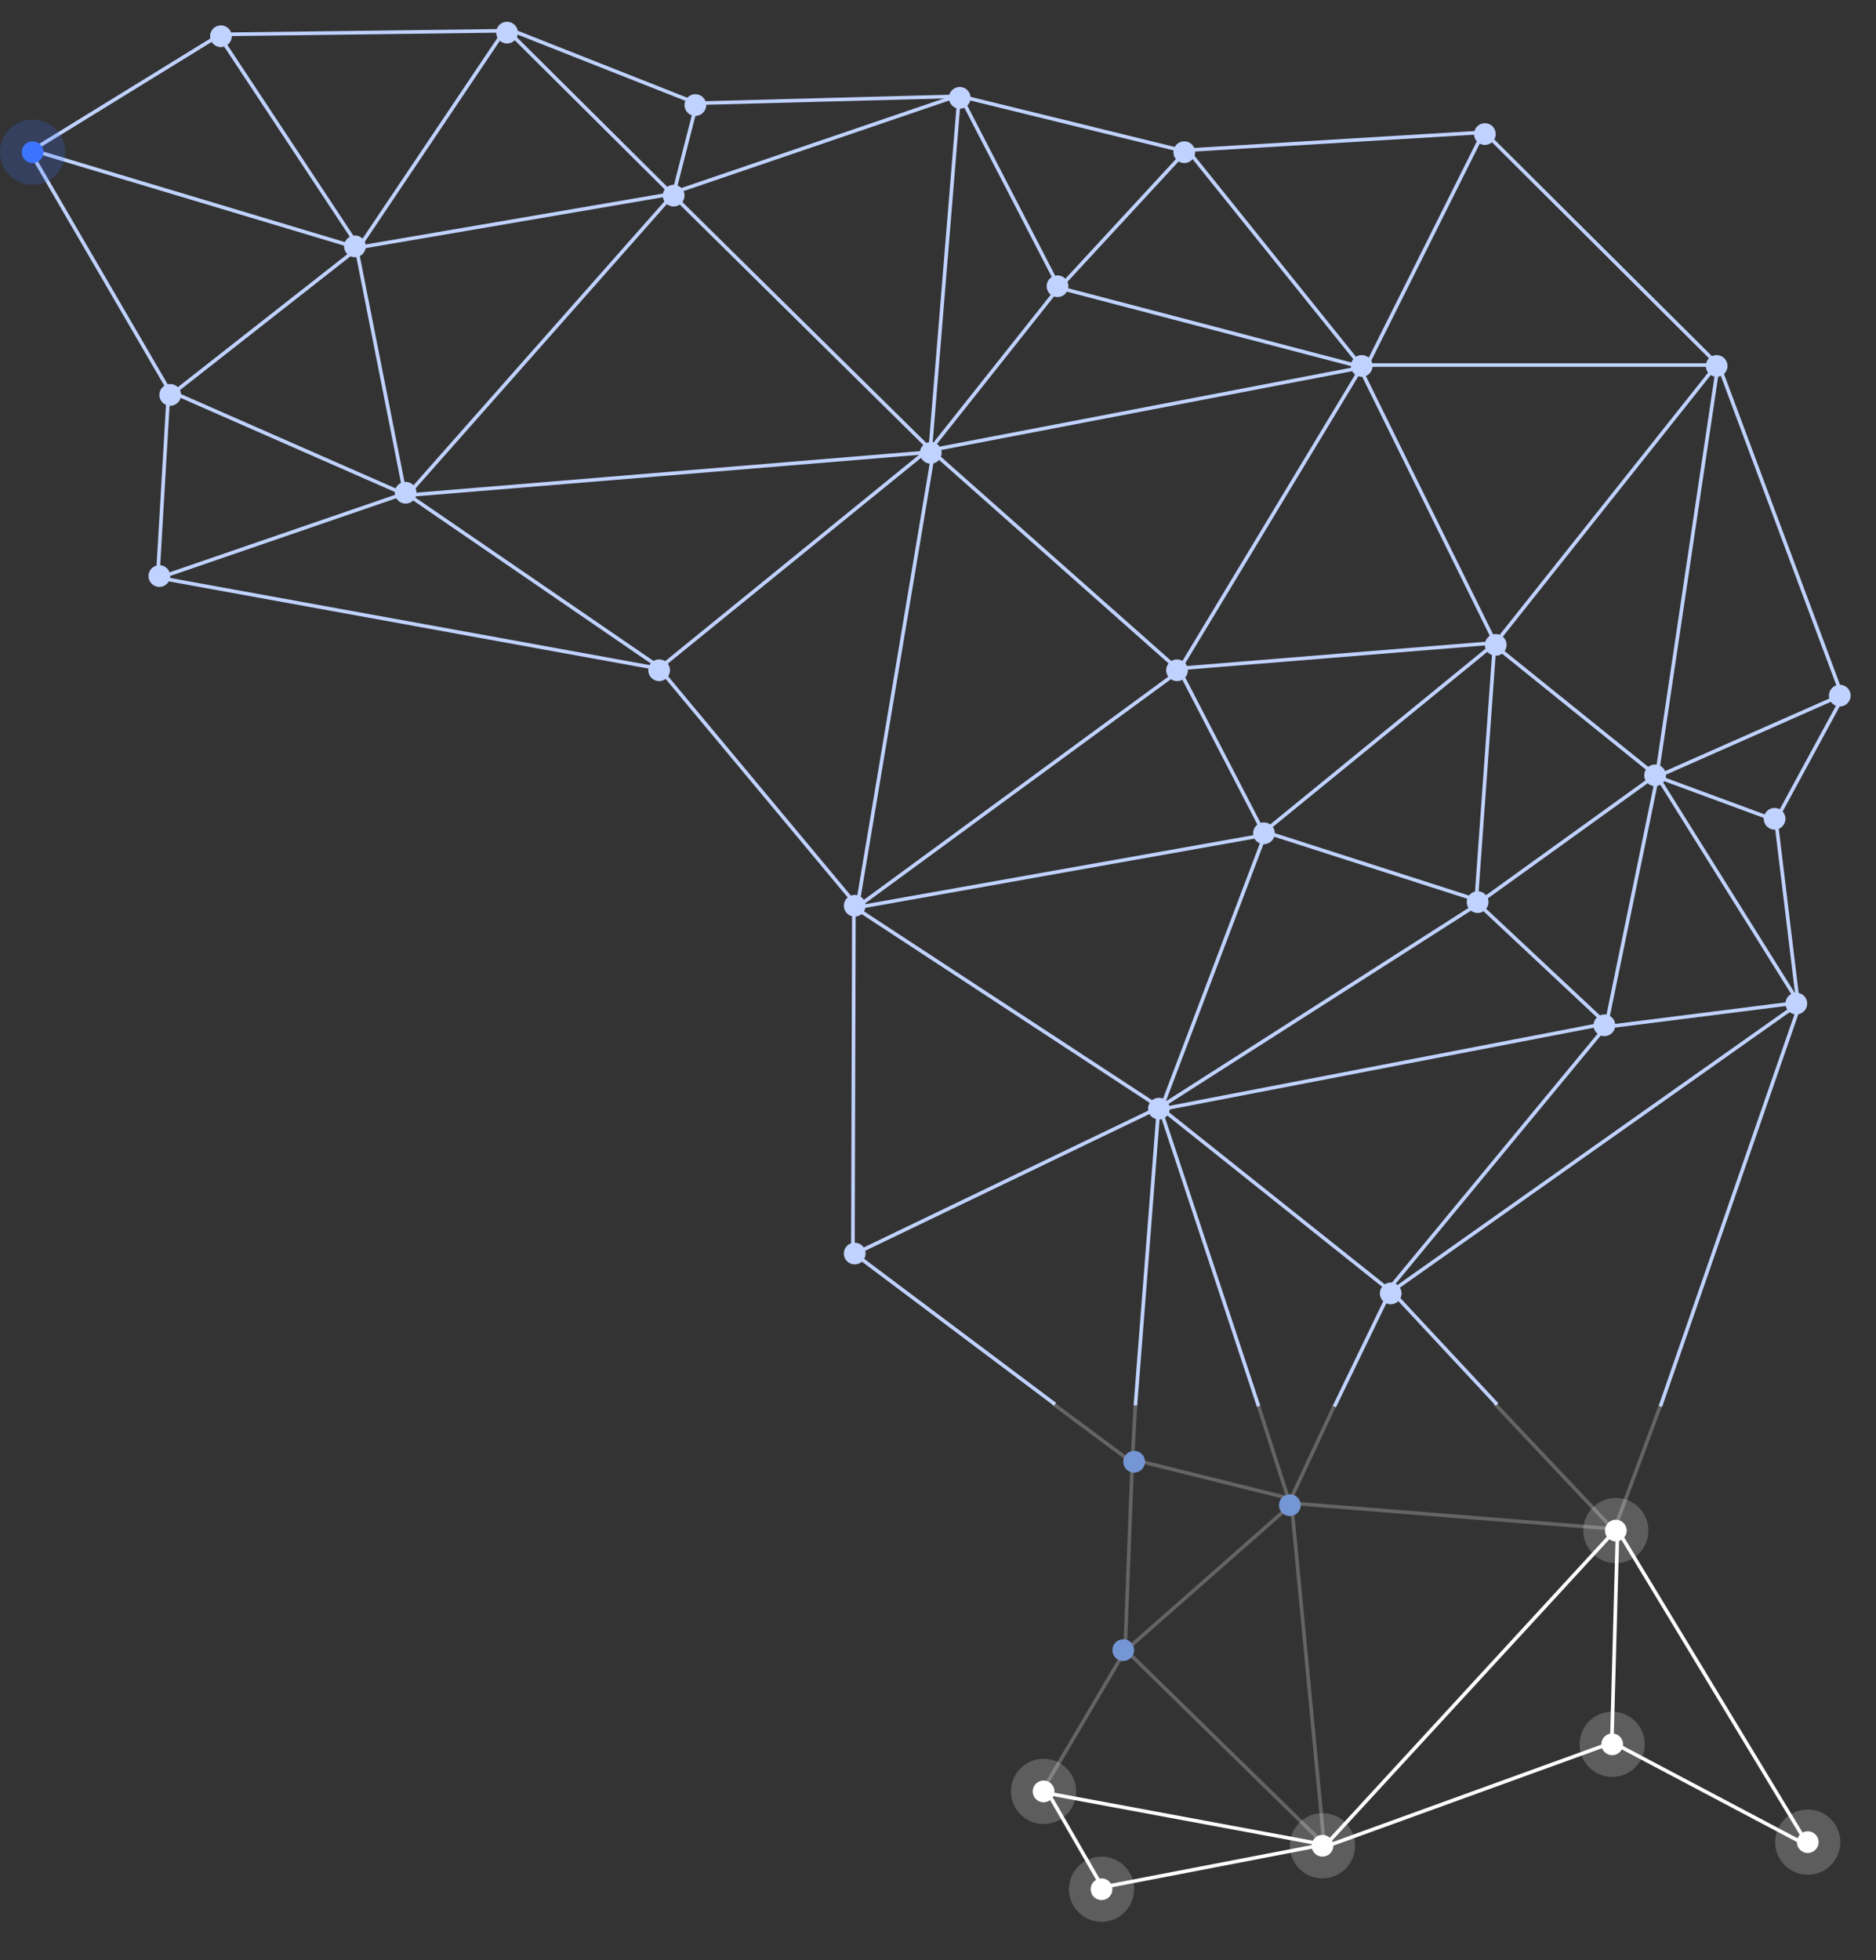 <svg width="518" height="541" viewBox="0 0 518 541" fill="none" xmlns="http://www.w3.org/2000/svg">
<rect x="0" y="0" width="518" height="541" fill="#333333" stroke="none"/>
<line x1="185.707" y1="53.799" x2="112.544" y2="136.541" stroke="#C0D2FF"/>
<line x1="257.072" y1="124.769" x2="112.166" y2="136.719" stroke="#C0D2FF"/>
<line x1="47.568" y1="109.252" x2="8.568" y2="42.252" stroke="#C0D2FF"/>
<line x1="47.691" y1="108.607" x2="98.691" y2="68.607" stroke="#C0D2FF"/>
<line x1="9.144" y1="41.521" x2="99.144" y2="68.521" stroke="#C0D2FF"/>
<line x1="8.738" y1="41.574" x2="60.738" y2="9.574" stroke="#C0D2FF"/>
<line x1="60.417" y1="9.724" x2="99.417" y2="68.724" stroke="#C0D2FF"/>
<line x1="48.201" y1="108.542" x2="112.397" y2="136.736" stroke="#C0D2FF"/>
<line x1="43.837" y1="159.527" x2="112.971" y2="135.772" stroke="#C0D2FF"/>
<line x1="44.089" y1="159.508" x2="183.139" y2="184.774" stroke="#C0D2FF"/>
<line x1="182.815" y1="184.666" x2="112.815" y2="136.664" stroke="#C0D2FF"/>
<line x1="182.337" y1="184.87" x2="236.357" y2="249.692" stroke="#C0D2FF"/>
<line x1="182.782" y1="183.851" x2="256.632" y2="123.852" stroke="#C0D2FF"/>
<line x1="43.501" y1="159.971" x2="46.501" y2="108.971" stroke="#C0D2FF"/>
<line x1="235.3" y1="345.6" x2="291.3" y2="387.6" stroke="#C0D2FF"/>
<line x1="98.49" y1="68.903" x2="111.823" y2="136.274" stroke="#C0D2FF"/>
<line x1="327.018" y1="41.73" x2="264.882" y2="26.486" stroke="#C0D2FF"/>
<line x1="327.526" y1="40.934" x2="376.556" y2="101.927" stroke="#C0D2FF"/>
<line x1="409.615" y1="36.464" x2="376.617" y2="102.465" stroke="#C0D2FF"/>
<line x1="409.318" y1="35.932" x2="474.352" y2="100.646" stroke="#C0D2FF"/>
<line x1="375.953" y1="100.766" x2="473.953" y2="100.766" stroke="#C0D2FF"/>
<line x1="457.505" y1="213.926" x2="474.466" y2="100.209" stroke="#C0D2FF"/>
<line x1="412.562" y1="177.944" x2="474.57" y2="99.963" stroke="#C0D2FF"/>
<line x1="508.401" y1="191.344" x2="474.453" y2="100.438" stroke="#C0D2FF"/>
<line x1="509.048" y1="191.613" x2="457.026" y2="214.599" stroke="#C0D2FF"/>
<line x1="497.293" y1="276.305" x2="458.472" y2="388.164" stroke="#C0D2FF"/>
<line x1="497.22" y1="276.614" x2="384.289" y2="356.408" stroke="#C0D2FF"/>
<line x1="496.969" y1="276.687" x2="443.063" y2="283.496" stroke="#C0D2FF"/>
<line x1="496.461" y1="276.444" x2="457.576" y2="214.265" stroke="#C0D2FF"/>
<line x1="443.51" y1="282.886" x2="457.51" y2="214.886" stroke="#C0D2FF"/>
<line x1="490.677" y1="226.585" x2="457.827" y2="214.469" stroke="#C0D2FF"/>
<line x1="496.4" y1="276.229" x2="490.338" y2="226.191" stroke="#C0D2FF"/>
<line x1="509.439" y1="191.239" x2="490.439" y2="226.239" stroke="#C0D2FF"/>
<line x1="327.512" y1="41.581" x2="292.377" y2="79.614" stroke="#C0D2FF"/>
<line x1="326.97" y1="41.501" x2="409.97" y2="36.501" stroke="#C0D2FF"/>
<line x1="325.752" y1="184.632" x2="375.806" y2="101.644" stroke="#C0D2FF"/>
<line x1="325.848" y1="185.265" x2="257.002" y2="124.26" stroke="#C0D2FF"/>
<line x1="256.218" y1="124.399" x2="376.156" y2="101.409" stroke="#C0D2FF"/>
<line x1="324.825" y1="184.566" x2="413.141" y2="177.392" stroke="#C0D2FF"/>
<line x1="349.174" y1="229.473" x2="412.867" y2="177.503" stroke="#C0D2FF"/>
<line x1="407.501" y1="249.964" x2="412.683" y2="177.855" stroke="#C0D2FF"/>
<line x1="408.342" y1="249.635" x2="443.641" y2="282.693" stroke="#C0D2FF"/>
<line x1="407.708" y1="249.594" x2="457.708" y2="213.594" stroke="#C0D2FF"/>
<line x1="383.615" y1="355.681" x2="443.919" y2="282.731" stroke="#C0D2FF"/>
<line x1="384.013" y1="356.444" x2="320.013" y2="305.444" stroke="#C0D2FF"/>
<line x1="383.573" y1="355.693" x2="413.366" y2="387.659" stroke="#C0D2FF"/>
<line x1="383.45" y1="357.218" x2="368.45" y2="388.218" stroke="#C0D2FF"/>
<line x1="318.905" y1="306.509" x2="443.194" y2="282.564" stroke="#C0D2FF"/>
<line x1="457.686" y1="214.389" x2="412.868" y2="178.279" stroke="#C0D2FF"/>
<line x1="349.048" y1="230.103" x2="325.74" y2="185.12" stroke="#C0D2FF"/>
<line x1="349.385" y1="230.217" x2="320.964" y2="305.091" stroke="#C0D2FF"/>
<line x1="408.269" y1="249.421" x2="320.763" y2="305.315" stroke="#C0D2FF"/>
<line x1="313.502" y1="387.961" x2="319.996" y2="304.855" stroke="#C0D2FF"/>
<line x1="347.525" y1="388.157" x2="320.018" y2="305.05" stroke="#C0D2FF"/>
<line x1="349.071" y1="229.551" x2="408.153" y2="248.524" stroke="#C0D2FF"/>
<line x1="257.061" y1="124.226" x2="185.118" y2="53.215" stroke="#C0D2FF"/>
<line x1="139.353" y1="7.645" x2="185.677" y2="53.698" stroke="#C0D2FF"/>
<line x1="192.484" y1="28.124" x2="185.809" y2="54.177" stroke="#C0D2FF"/>
<line x1="139.184" y1="7.535" x2="192.508" y2="28.588" stroke="#C0D2FF"/>
<line x1="265.337" y1="26.553" x2="192.013" y2="28.5" stroke="#C0D2FF"/>
<line x1="139.415" y1="8.279" x2="98.415" y2="69.279" stroke="#C0D2FF"/>
<line x1="139.006" y1="8.5" x2="60.006" y2="9.5" stroke="#C0D2FF"/>
<line x1="97.916" y1="68.507" x2="185.24" y2="53.56" stroke="#C0D2FF"/>
<line x1="257.886" y1="123.95" x2="236.726" y2="250.121" stroke="#C0D2FF"/>
<line x1="349.088" y1="230.492" x2="236.369" y2="250.538" stroke="#C0D2FF"/>
<line x1="326.59" y1="184.451" x2="236.548" y2="250.444" stroke="#C0D2FF"/>
<line x1="319.937" y1="305.453" x2="236.005" y2="250.464" stroke="#C0D2FF"/>
<line x1="320.428" y1="305.486" x2="235.217" y2="346.451" stroke="#C0D2FF"/>
<line x1="235.5" y1="345.999" x2="235.779" y2="250.044" stroke="#C0D2FF"/>
<line x1="256.886" y1="123.832" x2="264.908" y2="25.828" stroke="#C0D2FF"/>
<line x1="292.87" y1="80.116" x2="264.962" y2="26.101" stroke="#C0D2FF"/>
<line x1="292.392" y1="79.311" x2="256.769" y2="124.188" stroke="#C0D2FF"/>
<line x1="292.39" y1="79.415" x2="376.39" y2="101.415" stroke="#C0D2FF"/>
<line x1="185.3" y1="53.388" x2="265.533" y2="26.041" stroke="#C0D2FF"/>
<line x1="413.112" y1="177.926" x2="375.77" y2="102.123" stroke="#C0D2FF"/>
<circle cx="44" cy="159" r="3" fill="#C0D2FF"/>
<circle cx="47" cy="109" r="3" fill="#C0D2FF"/>
<circle cx="112" cy="136" r="3" fill="#C0D2FF"/>
<circle cx="192" cy="29" r="3" fill="#C0D2FF"/>
<circle cx="98" cy="68" r="3" fill="#C0D2FF"/>
<circle cx="186" cy="54" r="3" fill="#C0D2FF"/>
<circle cx="140" cy="9" r="3" fill="#C0D2FF"/>
<circle cx="61" cy="10" r="3" fill="#C0D2FF"/>
<circle cx="236" cy="250.004" r="3" fill="#C0D2FF"/>
<circle cx="257" cy="125.004" r="3" fill="#C0D2FF"/>
<circle cx="236" cy="346.004" r="3" fill="#C0D2FF"/>
<circle cx="265" cy="27.004" r="3" fill="#C0D2FF"/>
<circle cx="327" cy="42.004" r="3" fill="#C0D2FF"/>
<circle cx="410" cy="37.004" r="3" fill="#C0D2FF"/>
<circle cx="292" cy="79.004" r="3" fill="#C0D2FF"/>
<circle cx="376" cy="101.004" r="3" fill="#C0D2FF"/>
<circle cx="474" cy="101.004" r="3" fill="#C0D2FF"/>
<circle cx="325" cy="185.004" r="3" fill="#C0D2FF"/>
<circle cx="349" cy="230.004" r="3" fill="#C0D2FF"/>
<circle cx="413" cy="178.004" r="3" fill="#C0D2FF"/>
<circle cx="457" cy="214.004" r="3" fill="#C0D2FF"/>
<circle cx="443" cy="283.004" r="3" fill="#C0D2FF"/>
<circle cx="320" cy="306.004" r="3" fill="#C0D2FF"/>
<circle cx="384" cy="357.004" r="3" fill="#C0D2FF"/>
<circle cx="496" cy="277.004" r="3" fill="#C0D2FF"/>
<circle cx="408" cy="249.004" r="3" fill="#C0D2FF"/>
<circle cx="490" cy="226.004" r="3" fill="#C0D2FF"/>
<circle cx="508" cy="192.004" r="3" fill="#C0D2FF"/>
<circle cx="182" cy="185.004" r="3" fill="#C0D2FF"/>
<circle cx="9" cy="42" r="9" fill="#3D74FF" fill-opacity="0.21"/>
<circle cx="9" cy="42" r="3" fill="#3D74FF"/>
<line x1="356.654" y1="415.417" x2="365.654" y2="509.417" stroke="white" stroke-opacity="0.24"/>
<line x1="310.506" y1="455.107" x2="365.875" y2="509.294" stroke="white" stroke-opacity="0.24"/>
<line x1="289.247" y1="494.973" x2="365.617" y2="509.159" stroke="white"/>
<line x1="304.058" y1="520.98" x2="365.431" y2="509.16" stroke="white"/>
<line x1="289.585" y1="495.221" x2="304.585" y2="521.221" stroke="white"/>
<line x1="310.587" y1="455.719" x2="287.587" y2="494.719" stroke="white" stroke-opacity="0.24"/>
<circle cx="288.156" cy="494.465" r="9" fill="white" fill-opacity="0.21"/>
<circle cx="288.156" cy="494.465" r="3" fill="white"/>
<circle cx="304.156" cy="521.465" r="9" fill="white" fill-opacity="0.21"/>
<circle cx="304.156" cy="521.465" r="3" fill="white"/>
<line x1="357.198" y1="414.966" x2="446.064" y2="422.047" stroke="white" stroke-opacity="0.24"/>
<line x1="446.524" y1="421.803" x2="365.524" y2="509.803" stroke="white"/>
<line x1="357.545" y1="414.422" x2="310.487" y2="455.84" stroke="white" stroke-opacity="0.24"/>
<line x1="312.656" y1="403.484" x2="310.656" y2="455.484" stroke="white" stroke-opacity="0.24"/>
<line x1="313.277" y1="402.98" x2="355.917" y2="413.556" stroke="white" stroke-opacity="0.24"/>
<line x1="312.657" y1="403.438" x2="313.501" y2="387.973" stroke="white" stroke-opacity="0.24"/>
<line x1="312.858" y1="403.866" x2="290.702" y2="387.401" stroke="white" stroke-opacity="0.24"/>
<line x1="356.524" y1="416.153" x2="347.524" y2="388.153" stroke="white" stroke-opacity="0.24"/>
<line x1="355.703" y1="415.253" x2="368.547" y2="387.788" stroke="white" stroke-opacity="0.24"/>
<line x1="445.688" y1="422.29" x2="458.531" y2="387.825" stroke="white" stroke-opacity="0.24"/>
<line x1="445.636" y1="422.343" x2="412.636" y2="387.343" stroke="white" stroke-opacity="0.24"/>
<line x1="446.584" y1="422.206" x2="499.507" y2="509.71" stroke="white"/>
<line x1="445.39" y1="481.023" x2="499.322" y2="509.537" stroke="white"/>
<line x1="445.059" y1="480.541" x2="446.642" y2="422.33" stroke="white"/>
<line x1="445.327" y1="480.935" x2="365.327" y2="509.935" stroke="white"/>
<circle cx="310.156" cy="455.465" r="3" fill="#7596D5"/>
<circle cx="356.156" cy="415.465" r="3" fill="#7596D5"/>
<circle cx="446.156" cy="422.465" r="9" fill="white" fill-opacity="0.21"/>
<circle cx="446.156" cy="422.465" r="3" fill="white"/>
<circle cx="365.156" cy="509.465" r="9" fill="white" fill-opacity="0.21"/>
<circle cx="365.156" cy="509.465" r="3" fill="white"/>
<circle cx="445.156" cy="481.465" r="9" fill="white" fill-opacity="0.21"/>
<circle cx="445.156" cy="481.465" r="3" fill="white"/>
<circle cx="499.156" cy="508.465" r="9" fill="white" fill-opacity="0.21"/>
<circle cx="499.156" cy="508.465" r="3" fill="white"/>
<circle cx="313.156" cy="403.465" r="3" fill="#7596D5"/>
</svg>
